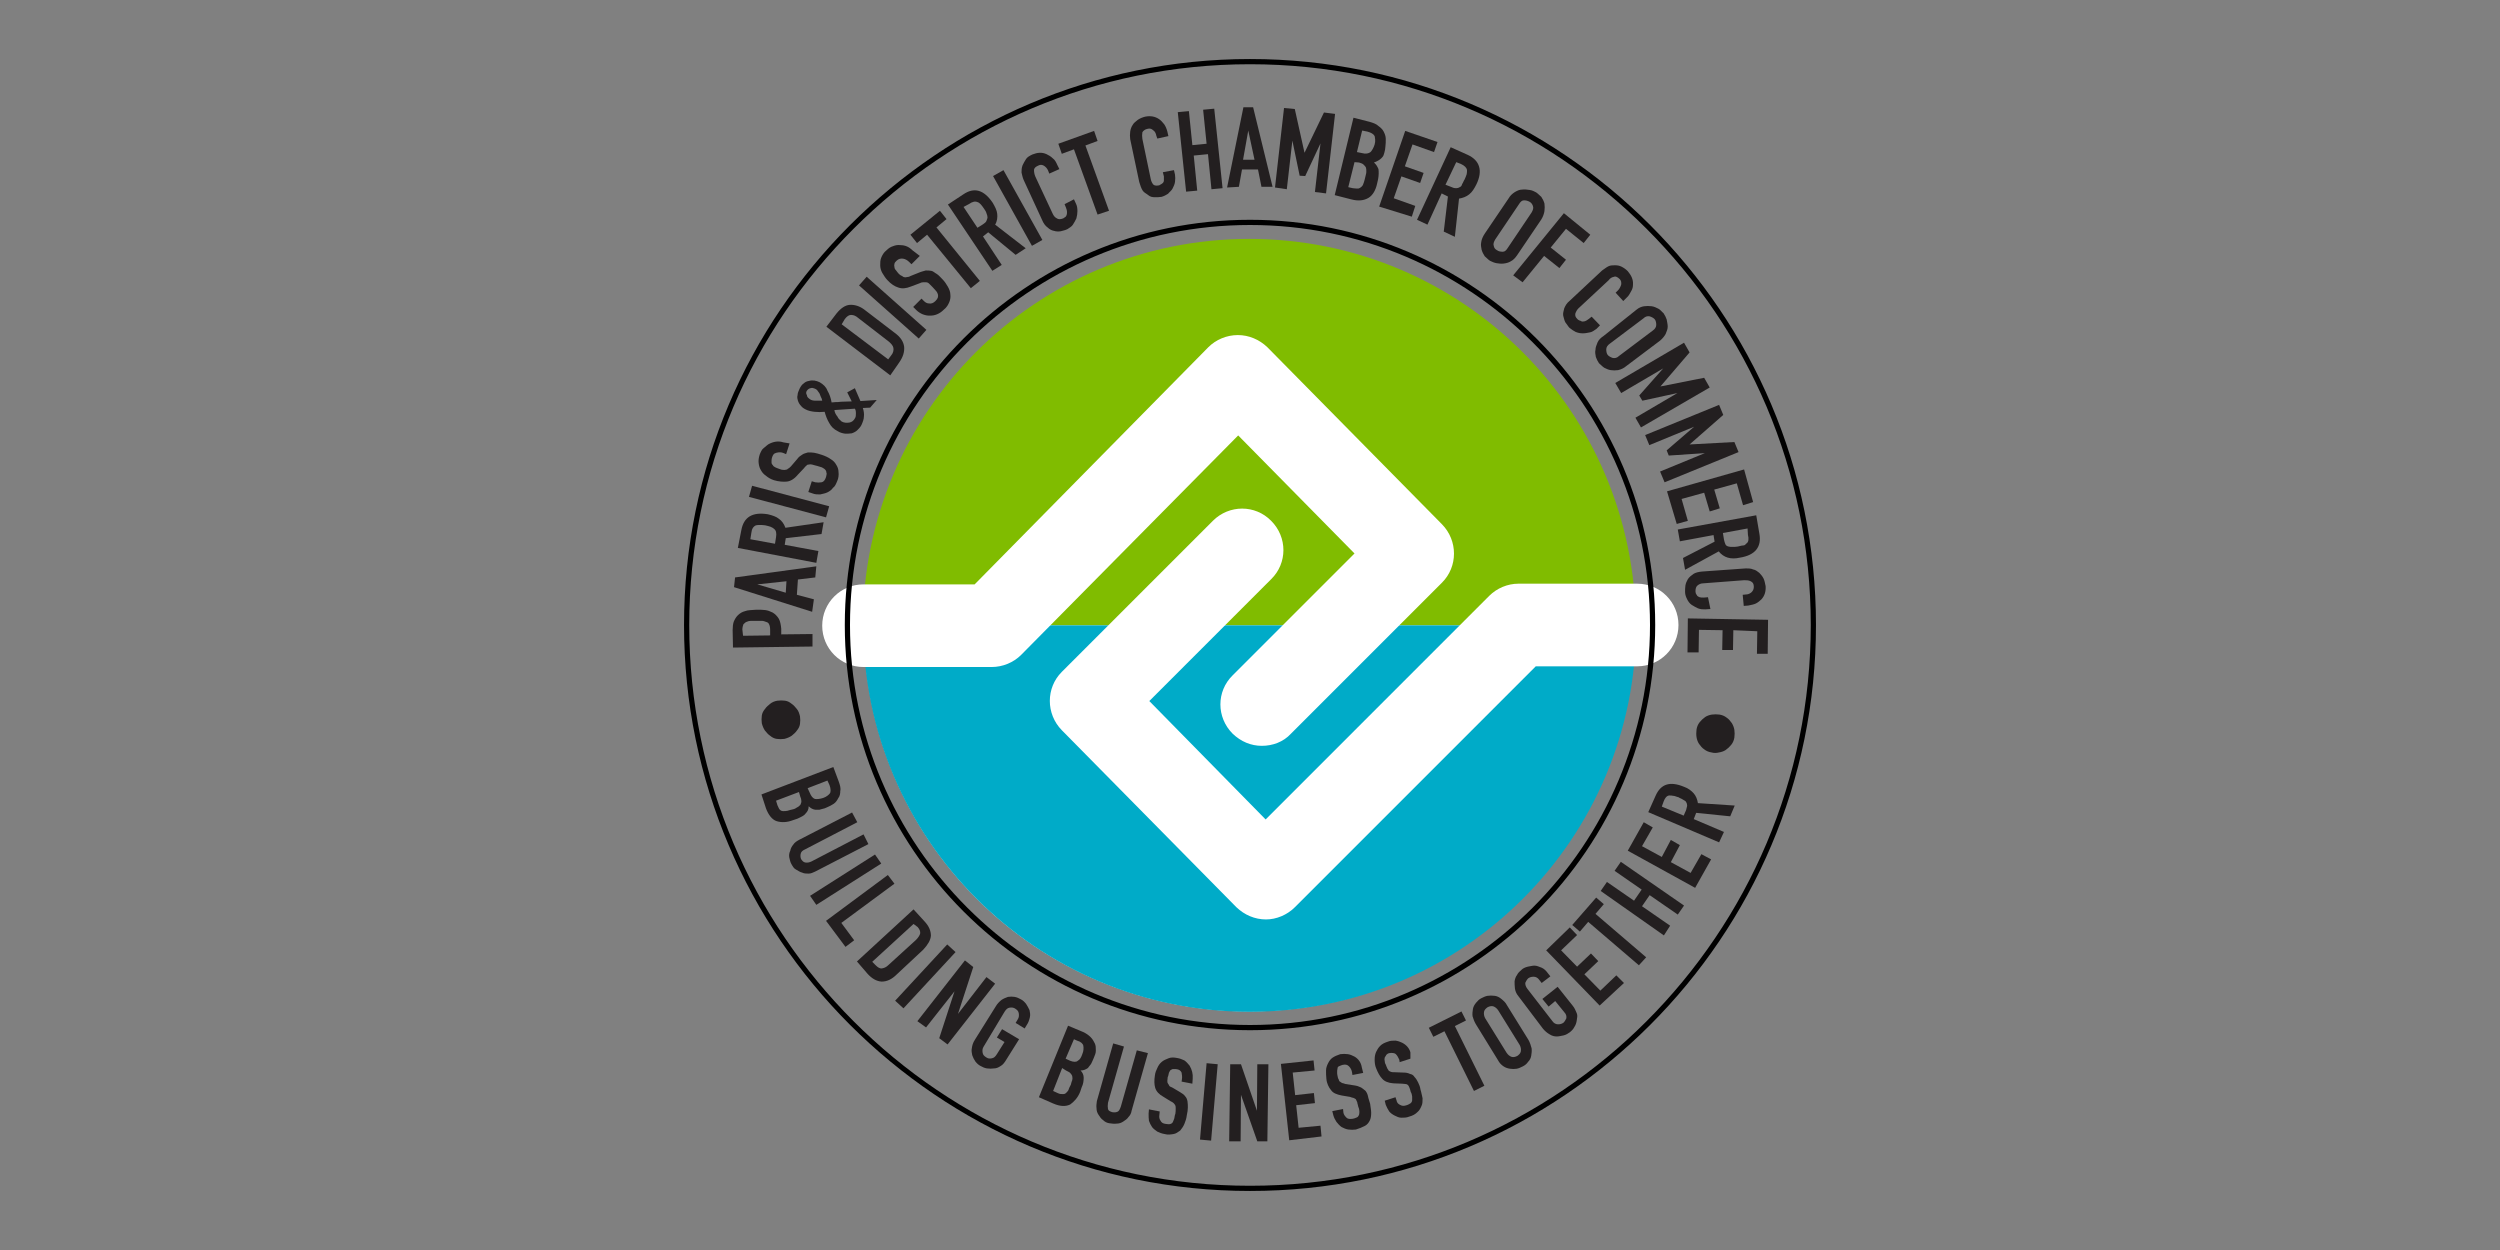 <?xml version="1.0" encoding="UTF-8"?>
<svg xmlns="http://www.w3.org/2000/svg" xmlns:xlink="http://www.w3.org/1999/xlink" version="1.1" id="Layer_1" x="0px" y="0px" viewBox="0 0 720 360" style="enable-background:new 0 0 720 360;" xml:space="preserve">
<rect x="0" y="0" width="720" height="360" fill="#808080" stroke="none"/>
<style type="text/css">
	.st0{fill:#FFFFFF;}
	.st1{fill:#80BC00;}
	.st2{fill:#00ABC8;}
	.st3{fill:#231F20;}
	.st4{fill:none;}
</style>
<circle class="st0" cx="359.7" cy="180.4" r="110.9"></circle>
<g>
	<g>
		<g>
			<path class="st1" d="M471.1,180.1c0-61.4-49.8-111.3-111.3-111.3s-111.3,49.8-111.3,111.3H471.1z"></path>
		</g>
		<g>
			<path class="st2" d="M248.6,180.1L248.6,180.1c0,61.4,49.8,111.3,111.3,111.3s111.3-49.8,111.3-111.3l0,0H248.6z"></path>
		</g>
		<g>
			<path class="st0" d="M363.4,214.8c-3.1,0-6-1.2-8.4-3.5c-4.7-4.7-4.7-12.2,0-16.8l35.1-35.1l-33.5-34l-62.5,63.2     c-2.2,2.2-5.3,3.5-8.5,3.5h-36.9c-6.6,0-11.9-5.3-11.9-11.9c0-6.6,5.3-11.9,11.9-11.9h32l67.3-68.3c2.2-2.2,5.3-3.5,8.5-3.5l0,0     c3.2,0,6.2,1.3,8.5,3.5l50.3,51c4.6,4.7,4.6,12.2,0,16.8l-43.5,43.5C369.6,213.7,366.5,214.8,363.4,214.8z"></path>
		</g>
		<g>
			<path class="st0" d="M364.6,264.8L364.6,264.8c-3.2,0-6.2-1.3-8.5-3.5l-50.3-51c-4.6-4.7-4.6-12.2,0-16.8l43.5-43.5     c4.7-4.7,12.2-4.7,16.8,0c4.7,4.7,4.7,12.2,0,16.8l-35.1,35.1l33.5,34.1l64.4-64.4c2.2-2.2,5.3-3.5,8.4-3.5h34.2     c6.6,0,11.9,5.3,11.9,11.9c0,6.6-5.3,11.9-11.9,11.9h-29.2l-69.4,69.4C370.7,263.5,367.6,264.8,364.6,264.8z"></path>
		</g>
	</g>
	<g>
		<g>
			<path d="M360,343c-89.8,0-163-73.2-163-163S270.2,17,360,17s163,73,163,163S449.8,343,360,343z M360,18.5     c-89.1,0-161.5,72.5-161.5,161.5S270.9,341.5,360,341.5S521.5,269.1,521.5,180S449.1,18.5,360,18.5z M360,296.7     c-64.4,0-116.7-52.3-116.7-116.7S295.6,63.3,360,63.3S476.7,115.6,476.7,180S424.4,296.7,360,296.7z M360,64.8     c-63.5,0-115.2,51.7-115.2,115.2S296.5,295.2,360,295.2S475.2,243.5,475.2,180S423.5,64.8,360,64.8z"></path>
		</g>
	</g>
	<g>
		<path class="st3" d="M234,186.2l-22.9,0.3l-0.1-5c0-0.9,0.1-1.8,0.3-2.4c0.3-0.7,0.6-1.3,1.2-1.9s1.3-1,2.1-1.2    c0.7-0.3,1.9-0.3,3.2-0.4c1,0,1.9,0,2.6,0.1c0.7,0.1,1.3,0.3,2.1,0.7c0.7,0.4,1.3,1,1.8,1.8c0.4,0.7,0.6,1.8,0.7,2.9v1.6l9-0.1    L234,186.2z M214,183.1l7.8-0.1v-1.6c0-0.7-0.1-1.2-0.3-1.6c-0.1-0.3-0.4-0.6-0.9-0.7c-0.3-0.1-0.7-0.3-1.2-0.3c-0.4,0-1,0-1.6,0    s-1,0-1.5,0c-0.4,0-0.9,0.1-1.3,0.3c-0.3,0.1-0.6,0.4-0.9,0.7c-0.1,0.3-0.3,0.9-0.3,1.5L214,183.1z"></path>
		<path class="st3" d="M233.9,176.2l-22.5-7.1l0.3-2.8l23.4-3.2l-0.3,3.2l-5,0.6l-0.3,4.4l4.9,1.3L233.9,176.2z M226.5,167.4    l-8.4,0.9l0,0l8.2,2.4L226.5,167.4z"></path>
		<path class="st3" d="M235.1,162.1l-22.6-4.3l1-5.1c0.7-3.8,3.2-5.3,7.6-4.6c1.3,0.3,2.5,0.7,3.2,1.3c0.9,0.6,1.5,1.5,1.9,2.6    l11-1.6l-0.6,3.4l-10.3,1.2l-0.3,1.9l9.7,1.8L235.1,162.1z M216.1,155.3l7.1,1.3l0.3-1.9c0.1-0.6,0.1-1,0-1.5    c-0.1-0.4-0.3-0.7-0.6-0.9c-0.3-0.3-0.6-0.4-1-0.6c-0.4-0.1-0.9-0.3-1.5-0.4c-0.6-0.1-1-0.1-1.5-0.1s-0.9,0-1.2,0.1    c-0.7,0.3-1.2,1-1.3,2.1L216.1,155.3z"></path>
		<path class="st3" d="M237.9,149l-22.2-5.9l0.9-3.2l22.2,5.9L237.9,149z"></path>
		<path class="st3" d="M227.4,127.7l-1,3.1l-0.7-0.3c-0.7-0.3-1.3-0.3-2.1-0.1s-1,0.6-1.3,1.5c-0.1,0.4-0.1,0.7-0.1,1.2    c0,0.4,0.1,0.6,0.4,0.9c0.1,0.3,0.4,0.4,0.7,0.6c0.3,0.1,0.6,0.3,1,0.4c0.4,0.1,0.7,0.3,1,0.3s0.6,0.1,0.9,0    c0.3,0,0.6-0.1,0.7-0.3c0.3-0.1,0.6-0.4,0.9-0.7l1.8-2.1c0.4-0.6,1-1,1.5-1.3c0.4-0.3,1-0.4,1.6-0.6c0.6,0,1.2,0,1.8,0.1    s1.3,0.3,2.2,0.6c0.9,0.3,1.8,0.7,2.5,1.2c0.7,0.4,1.3,1,1.6,1.6c0.4,0.6,0.7,1.3,0.7,2.2c0.1,0.7,0,1.8-0.4,2.6    c-0.3,0.7-0.6,1.5-1.2,1.9c-0.4,0.6-1,1-1.6,1.3c-0.6,0.3-1.3,0.4-2.1,0.6c-0.7,0-1.5,0-2.2-0.3l-1.2-0.4l1-3.1l1,0.3    c0.6,0.1,1.2,0.1,1.8,0c0.6-0.1,1-0.6,1.3-1.5c0.1-0.6,0.3-1,0.1-1.3c0-0.3-0.1-0.6-0.4-0.9c-0.3-0.3-0.6-0.4-0.9-0.6    c-0.3-0.1-0.9-0.3-1.3-0.4c-0.6-0.1-1-0.3-1.5-0.4c-0.4-0.1-0.7-0.1-1,0c-0.3,0-0.6,0.1-0.7,0.4c-0.3,0.1-0.4,0.4-0.7,0.7    l-1.8,1.9c-1,1.2-2.1,1.8-3.1,1.9c-1,0.1-2.4,0-3.7-0.4c-0.9-0.3-1.6-0.7-2.2-1.2c-0.6-0.4-1.2-1-1.5-1.6    c-0.4-0.6-0.6-1.3-0.7-2.1c-0.1-0.7,0-1.6,0.3-2.5c0.3-0.7,0.6-1.5,1.2-1.9c0.6-0.4,1-1,1.8-1.3c1.3-0.6,2.6-0.7,3.8-0.3    L227.4,127.7z"></path>
		<path class="st3" d="M250.6,117.4l-2.1,0.1c0.3,0.9,0.4,1.8,0.3,2.5c0,0.7-0.3,1.5-0.7,2.4c-0.3,0.6-0.7,1-1.2,1.5    c-0.4,0.4-1,0.7-1.6,0.9c-0.6,0.1-1.3,0.1-1.9,0.1c-0.7-0.1-1.5-0.3-2.1-0.7c-1.2-0.6-1.9-1.3-2.5-2.4c-0.6-1-1-2.1-1.3-3.2    c-1,0.1-1.9,0.1-2.9,0c-0.9-0.1-1.9-0.3-2.6-0.7c-0.6-0.3-1-0.6-1.3-1c-0.4-0.4-0.7-0.9-0.9-1.5c-0.1-0.4-0.3-1-0.1-1.6    c0-0.6,0.3-1.2,0.6-1.9c0.3-0.6,0.7-1.2,1.2-1.5c0.4-0.4,0.9-0.6,1.5-0.7c1-0.3,2.1-0.1,3.1,0.4c1,0.6,1.8,1.3,2.2,2.4    c0.6,1,1,2.2,1.2,3.4c0.4,0,0.7-0.1,1.2-0.1c0.4,0,0.9,0,1.5-0.1c1,0,2.1-0.1,3.1-0.1l-1.3-2.6l2.2-1.2l1.6,3.7l4.7-0.3    L250.6,117.4z M233.3,115c0.4,0.3,1,0.4,1.6,0.4c0.6,0,1.3,0,1.9,0c-0.1-0.3-0.1-0.6-0.3-0.9c-0.1-0.3-0.3-0.6-0.4-1    c-0.1-0.3-0.4-0.6-0.6-0.9c-0.1-0.3-0.6-0.6-0.9-0.7c-0.3-0.1-0.7-0.3-1.2-0.1c-0.4,0.1-0.7,0.3-1,0.7s-0.3,0.9,0,1.3    C232.4,114.4,232.9,114.7,233.3,115z M242.4,121.4c0.7,0.4,1.5,0.4,2.2,0.3c0.7-0.1,1.3-0.6,1.6-1.2c0.3-0.4,0.3-0.9,0.3-1.5    c0-0.6-0.1-1-0.3-1.3l-5.9,0.4c0.1,0.7,0.4,1.3,0.9,1.9C241.4,120.5,241.8,120.9,242.4,121.4z"></path>
		<path class="st3" d="M256.4,108.1l-18.4-14l2.9-3.8c1.2-1.5,2.5-2.4,3.8-2.5c1.3-0.1,2.9,0.3,4.4,1.5l8.5,6.5    c1.8,1.3,2.6,2.6,2.8,4.1c0.1,1.5-0.3,2.9-1.5,4.6L256.4,108.1z M242.4,93.4l13.4,10.1l0.9-1.2c0.6-0.7,0.7-1.5,0.6-2.1    c-0.1-0.6-0.6-1.2-1.3-1.8l-8.8-6.8c-0.7-0.6-1.3-0.9-2.1-0.9c-0.6,0-1.2,0.4-1.8,1.2L242.4,93.4z"></path>
		<path class="st3" d="M264.6,97.5l-17.2-15.3l2.2-2.5L266.8,95L264.6,97.5z"></path>
		<path class="st3" d="M264.9,73.7l-2.4,2.4l-0.6-0.6c-0.6-0.6-1.2-0.9-1.8-1s-1.3,0-1.9,0.6c-0.3,0.3-0.6,0.6-0.6,0.9    c-0.1,0.3-0.1,0.6,0,0.9c0,0.3,0.1,0.6,0.4,0.9c0.3,0.3,0.4,0.6,0.7,0.9c0.3,0.3,0.6,0.6,0.9,0.7c0.3,0.1,0.4,0.3,0.7,0.4    c0.3,0.1,0.6,0.1,0.9,0c0.3,0,0.7-0.1,1-0.3l2.5-1c0.7-0.3,1.3-0.4,1.9-0.6c0.6,0,1.2,0,1.6,0.1c0.6,0.1,1,0.6,1.6,0.9    c0.6,0.4,1,0.9,1.6,1.5c0.7,0.7,1.2,1.5,1.6,2.2c0.4,0.7,0.7,1.5,0.7,2.2c0.1,0.7,0,1.5-0.3,2.2c-0.3,0.7-0.7,1.5-1.6,2.2    c-0.6,0.6-1.2,1-1.9,1.3c-0.7,0.3-1.3,0.4-2.1,0.4s-1.3-0.1-2.1-0.4c-0.7-0.3-1.3-0.7-1.8-1.2l-0.9-0.9l2.4-2.4l0.7,0.7    c0.4,0.4,0.9,0.7,1.5,0.7c0.6,0.1,1.2-0.1,1.8-0.7c0.4-0.4,0.6-0.7,0.7-1c0.1-0.3,0.1-0.7,0-1s-0.3-0.7-0.6-1    c-0.3-0.3-0.6-0.7-0.9-1c-0.4-0.4-0.7-0.7-1-1c-0.3-0.3-0.6-0.4-0.9-0.4c-0.3,0-0.6,0-0.9,0s-0.6,0.1-1,0.3l-2.4,0.9    c-1.5,0.6-2.6,0.7-3.7,0.3c-1-0.3-2.1-1-3.1-2.1c-0.6-0.6-1-1.3-1.5-2.1c-0.4-0.7-0.6-1.5-0.6-2.2s0-1.5,0.3-2.2s0.7-1.5,1.5-2.1    c0.6-0.6,1.2-1,1.9-1.2c0.7-0.3,1.5-0.4,2.1-0.3c1.5,0,2.6,0.6,3.5,1.5L264.9,73.7z"></path>
		<path class="st3" d="M279.6,83L267,67.6l-2.9,2.4l-1.9-2.4l8.5-6.9l1.9,2.4l-2.9,2.4l12.5,15.4L279.6,83z"></path>
		<path class="st3" d="M285.8,78L273,58.9l4.4-2.9c3.2-2.2,6-1.3,8.5,2.4c0.7,1.2,1.2,2.2,1.3,3.2c0.1,1,0,2.1-0.6,3.1l8.8,6.8    l-2.9,1.9l-7.9-6.5l-1.5,1.2l5.4,8.2L285.8,78z M277.5,59.6l4,6l1.6-1c0.4-0.3,0.9-0.6,1-1c0.1-0.3,0.3-0.7,0.3-1    s-0.1-0.7-0.3-1.2c-0.1-0.4-0.4-0.9-0.7-1.3s-0.6-0.9-0.9-1.2c-0.3-0.3-0.6-0.6-1-0.7c-0.7-0.3-1.5-0.1-2.5,0.6L277.5,59.6z"></path>
		<path class="st3" d="M297.2,70.8l-11.2-20.1L289,49l11.2,20.1L297.2,70.8z"></path>
		<path class="st3" d="M309.3,57.4l0.6,1.3c0.3,0.6,0.4,1.3,0.4,2.1c0,0.7-0.1,1.3-0.3,2.1c-0.3,0.6-0.6,1.2-1,1.8    c-0.4,0.6-1,0.9-1.6,1.3c-0.6,0.3-1.2,0.4-1.9,0.6c-0.6,0.1-1.3,0.1-1.9-0.1c-0.6-0.1-1.3-0.4-1.9-1c-0.6-0.4-1.2-1.2-1.6-2.2    l-5.3-11.5c-0.3-0.7-0.4-1.3-0.6-2.1c0-0.7,0-1.3,0.3-2.1c0.3-0.6,0.6-1.2,1-1.8s1-0.9,1.8-1.3c1.5-0.6,2.8-0.7,4.1-0.1    c0.6,0.3,1.2,0.6,1.8,1.2c0.6,0.4,1,1.2,1.3,1.9l0.6,1.2l-2.9,1.3l-0.4-1c-0.3-0.6-0.7-1-1.2-1.3c-0.6-0.3-1-0.3-1.6,0    c-0.7,0.3-1.2,0.7-1.2,1.3c0,0.6,0.1,1.2,0.4,1.9l5,10.7c0.3,0.6,0.6,1,1.2,1.3c0.4,0.3,1,0.3,1.8,0c0.1-0.1,0.4-0.3,0.6-0.4    s0.3-0.4,0.4-0.6c0.1-0.3,0.1-0.6,0.1-0.9c0-0.3-0.1-0.7-0.3-1.2l-0.4-1L309.3,57.4z"></path>
		<path class="st3" d="M316.1,61.8L309.3,43l-3.5,1.3l-1-2.9l10.3-3.7l1,2.9l-3.5,1.3l6.8,18.8L316.1,61.8z"></path>
		<path class="st3" d="M338.1,49l0.3,1.3c0.1,0.7,0.1,1.3,0,2.1c-0.1,0.7-0.4,1.3-0.7,1.9c-0.3,0.6-0.9,1-1.3,1.5    c-0.6,0.4-1.2,0.7-1.9,0.9c-0.6,0.1-1.3,0.1-1.9,0.1c-0.7,0-1.3-0.1-1.9-0.6s-1.2-0.7-1.6-1.3c-0.4-0.6-0.7-1.5-1-2.5l-2.6-12.3    c-0.1-0.7-0.1-1.5,0-2.2c0.1-0.7,0.3-1.3,0.7-1.9c0.3-0.6,0.9-1,1.5-1.5c0.6-0.4,1.3-0.7,2.1-0.9c1.5-0.3,2.8-0.1,4,0.7    c0.6,0.4,1,0.9,1.5,1.5c0.4,0.6,0.7,1.3,0.9,2.1l0.3,1.3l-3.2,0.7l-0.3-0.9c-0.1-0.6-0.4-1.2-0.9-1.5c-0.4-0.4-1-0.6-1.6-0.4    c-0.7,0.1-1.3,0.6-1.5,1c-0.1,0.6-0.1,1.2,0,1.9l2.4,11.5c0.1,0.6,0.4,1.2,0.7,1.6c0.4,0.4,0.9,0.4,1.6,0.3c0.1,0,0.4-0.1,0.6-0.3    c0.3-0.1,0.4-0.3,0.6-0.4c0.1-0.1,0.3-0.4,0.3-0.7c0-0.3,0-0.7,0-1.2l-0.3-1.2L338.1,49z"></path>
		<path class="st3" d="M341.6,55.2l-2.4-22.9l3.2-0.3l1,9.8l4.1-0.4l-1-9.8l3.2-0.3l2.4,22.9l-3.2,0.3l-1-10.1l-4.1,0.4l1,10.1    L341.6,55.2z"></path>
		<path class="st3" d="M353.4,54l4.7-23.1h2.8l5.6,22.9h-3.2l-1-5h-4.6l-0.9,5L353.4,54z M361.3,46l-1.8-8.4l0,0l-1.5,8.4H361.3z"></path>
		<path class="st3" d="M367.2,54l2.6-22.9l3.1,0.3l2.8,12.6l0,0l5.6-11.6l3.2,0.4l-2.6,22.9l-3.2-0.4l1.6-14l0,0l-4.4,9.4l-1.6-0.1    l-2.1-10.1l0,0l-1.6,14L367.2,54z"></path>
		<path class="st3" d="M384.4,56.2l5.4-22.3l4.7,1.2c1,0.3,1.9,0.6,2.5,1.2c0.6,0.4,1.2,1,1.5,1.6c0.3,0.6,0.6,1.3,0.6,2.1    s0,1.5-0.1,2.2l-0.1,0.9c-0.1,0.6-0.3,1.2-0.4,1.5c-0.1,0.4-0.4,0.7-0.7,1c-0.4,0.4-1.2,0.9-2.1,1.2c0.7,0.6,1,1.2,1.3,1.9    c0.1,0.7,0.1,1.8-0.1,2.9l-0.3,1.3c-0.4,1.9-1.3,3.4-2.5,4.1c-1.2,0.7-2.8,1-5,0.4L384.4,56.2z M390.1,46.7l-1.8,7.2l1.3,0.3    c0.6,0.1,1.2,0.1,1.6,0.1c0.4-0.1,0.7-0.3,1-0.6c0.3-0.3,0.4-0.6,0.6-1.2c0.1-0.4,0.3-0.9,0.4-1.5c0.1-0.6,0.3-1,0.3-1.5    s0-0.9-0.1-1.2c-0.1-0.3-0.4-0.6-0.7-0.9c-0.3-0.3-0.7-0.4-1.3-0.6L390.1,46.7z M392.3,37.6l-1.5,6.2l1.5,0.3    c1,0.3,1.9,0.1,2.4-0.3c0.4-0.4,0.9-1.2,1.2-2.2c0.3-1,0.1-1.8,0-2.4c-0.3-0.6-1-1-2.1-1.3L392.3,37.6z"></path>
		<path class="st3" d="M397.2,59.5l7.5-21.8l9.3,3.2l-1,2.9l-6.2-2.2l-2.2,6.3l5.4,1.9l-1,2.9l-5.4-1.9l-2.2,6.3l6.2,2.2l-1,3.1    L397.2,59.5z"></path>
		<path class="st3" d="M408.1,63.3l9.7-20.9l4.9,2.2c3.5,1.6,4.4,4.6,2.5,8.5c-0.6,1.2-1.2,2.2-2.1,2.9c-0.9,0.7-1.8,1-2.9,1.2    l-1.2,11l-3.2-1.5l1.2-10.1l-1.8-0.9l-4.1,9L408.1,63.3z M419.4,46.7l-3.1,6.5l1.8,0.7c0.6,0.3,1,0.3,1.3,0.3c0.4,0,0.7-0.1,1-0.3    c0.3-0.1,0.6-0.4,0.7-0.9c0.3-0.4,0.4-0.9,0.7-1.3c0.3-0.6,0.4-1,0.6-1.5c0.1-0.4,0.1-0.9,0.1-1.2c-0.1-0.7-0.7-1.3-1.8-1.8    L419.4,46.7z"></path>
		<path class="st3" d="M434.5,57.1c0.4-0.7,1-1.3,1.8-1.8c0.7-0.4,1.3-0.7,2.1-0.7c0.7-0.1,1.3,0,2.1,0.1s1.3,0.4,1.9,0.7    c0.6,0.4,1,0.9,1.5,1.3c0.4,0.6,0.7,1.2,0.9,1.9c0.1,0.7,0.1,1.5,0,2.2c-0.1,0.7-0.4,1.6-0.9,2.4L437,73.4    c-0.6,0.9-1.2,1.5-1.8,1.8c-0.6,0.4-1.3,0.6-2.1,0.7c-0.7,0.1-1.5,0-2.1-0.1c-0.6-0.1-1.3-0.4-1.9-0.7c-0.6-0.4-1-0.9-1.5-1.3    c-0.4-0.6-0.7-1.2-0.9-1.9c-0.1-0.7-0.3-1.3-0.1-2.2c0.1-0.7,0.4-1.5,1-2.4L434.5,57.1z M430.6,69c-0.4,0.7-0.6,1.3-0.4,1.8    c0.1,0.6,0.4,1,1,1.3c0.4,0.3,1,0.4,1.6,0.4s1-0.4,1.5-1.2l6.8-10.1c0.4-0.7,0.6-1.3,0.4-1.8c-0.1-0.4-0.4-1-1-1.3    c-0.6-0.3-1-0.4-1.6-0.4s-1,0.4-1.5,1.2L430.6,69z"></path>
		<path class="st3" d="M435.8,79.3l14.6-17.9l7.6,6.2l-1.9,2.4l-5.1-4.1l-4.4,5.4l4.4,3.5l-1.9,2.4l-4.4-3.5l-6.2,7.6L435.8,79.3z"></path>
		<path class="st3" d="M460.8,93.7l-1,1c-0.6,0.4-1.2,0.9-1.8,1c-0.6,0.1-1.3,0.3-2.1,0.3s-1.3-0.1-2.1-0.4    c-0.6-0.3-1.2-0.7-1.8-1.2c-0.4-0.4-0.7-1-1.2-1.6c-0.3-0.6-0.4-1.2-0.6-1.9c-0.1-0.7,0.1-1.3,0.3-2.1c0.3-0.7,0.7-1.5,1.6-2.2    l9.3-8.7c0.6-0.4,1.2-0.9,1.8-1.2c0.6-0.3,1.3-0.3,1.9-0.3c0.7,0,1.3,0.1,1.9,0.4c0.6,0.3,1.2,0.7,1.8,1.3c1,1.2,1.6,2.4,1.5,3.8    c0,0.7-0.1,1.3-0.6,2.1c-0.3,0.6-0.7,1.3-1.3,1.8l-0.9,0.9l-2.2-2.4l0.7-0.7c0.4-0.4,0.7-1,0.9-1.6c0.1-0.6,0-1.2-0.4-1.6    c-0.6-0.6-1.2-0.9-1.6-0.7c-0.6,0.1-1.2,0.4-1.6,1l-8.7,8.1c-0.4,0.4-0.7,0.9-0.9,1.5c-0.1,0.6,0,1,0.6,1.6    c0.1,0.1,0.3,0.3,0.6,0.4c0.3,0.1,0.4,0.1,0.7,0.3c0.3,0,0.6,0,0.9-0.1c0.3-0.1,0.6-0.3,1-0.6l0.9-0.7L460.8,93.7z"></path>
		<path class="st3" d="M471.3,89.2c0.7-0.6,1.5-0.9,2.2-1c0.7-0.1,1.5-0.1,2.2,0c0.7,0.1,1.3,0.4,1.9,0.7s1,0.9,1.5,1.3    c0.4,0.6,0.7,1.2,0.9,1.8c0.1,0.7,0.3,1.3,0.3,2.1c0,0.7-0.3,1.3-0.6,2.1c-0.4,0.7-0.9,1.3-1.6,1.9l-9.7,7.3    c-0.7,0.6-1.5,1-2.4,1.2c-0.7,0.1-1.5,0.1-2.1,0c-0.7-0.1-1.3-0.4-1.9-0.7c-0.6-0.4-1-0.9-1.5-1.3c-0.4-0.6-0.7-1.2-0.9-1.8    c-0.1-0.7-0.3-1.3-0.1-2.1c0-0.7,0.3-1.3,0.6-2.1c0.3-0.7,0.9-1.3,1.8-1.9L471.3,89.2z M463.6,99c-0.6,0.4-1,1-1,1.6    s0.1,1.2,0.4,1.6c0.3,0.4,0.9,0.7,1.5,0.9c0.6,0.1,1.2,0,1.8-0.6l9.7-7.3c0.6-0.4,1-1,1-1.6s-0.1-1.2-0.4-1.6    c-0.3-0.4-0.9-0.7-1.5-0.9c-0.6-0.1-1.2,0-1.8,0.6L463.6,99z"></path>
		<path class="st3" d="M465.2,110.3l19.8-11.6l1.6,2.8l-8.4,9.8l0,0l12.6-2.5l1.6,2.8l-19.8,11.5l-1.6-2.8l12.1-7.1l0,0l-10.1,2.2    l-0.9-1.5l6.9-7.8l0,0l-12.1,7.1L465.2,110.3z"></path>
		<path class="st3" d="M473.8,125.3l21.3-8.7l1.2,2.9l-9.7,8.5l0,0l12.9-0.7l1.2,2.9l-21.3,8.7l-1.3-3.1l12.9-5.3l0,0l-10.4,0.7    l-0.6-1.5l7.9-6.8l0,0l-12.9,5.3L473.8,125.3z"></path>
		<path class="st3" d="M480.1,141.5l22.2-6.3l2.6,9.4l-2.9,0.9l-1.8-6.3l-6.5,1.8l1.6,5.4l-2.9,0.9l-1.6-5.4l-6.5,1.8l1.8,6.3    l-3.2,0.9L480.1,141.5z"></path>
		<path class="st3" d="M483.2,152.5l22.6-4.1l0.9,5.3c0.7,3.8-1.2,6.2-5.6,6.9c-1.3,0.3-2.5,0.3-3.5,0c-1-0.3-1.9-0.9-2.6-1.8    l-9.7,5.3l-0.6-3.4l9.1-4.7l-0.3-1.9l-9.7,1.8L483.2,152.5z M503.3,152.2l-7.1,1.3l0.3,1.9c0.1,0.6,0.3,1,0.4,1.3    c0.1,0.3,0.4,0.6,0.9,0.7c0.3,0.1,0.7,0.1,1.2,0.1s1,0,1.5-0.1c0.6-0.1,1-0.3,1.5-0.3s0.7-0.3,1-0.6c0.6-0.4,0.7-1.3,0.4-2.5    L503.3,152.2z"></path>
		<path class="st3" d="M492.6,175.4l-1.5,0.1c-0.7,0-1.3,0-2.1-0.3c-0.6-0.3-1.2-0.6-1.8-1c-0.6-0.4-1-1-1.3-1.6s-0.6-1.3-0.6-2.1    c0-0.6,0-1.3,0.1-1.9c0.1-0.6,0.4-1.3,0.7-1.8c0.4-0.6,0.9-1,1.6-1.5c0.6-0.4,1.5-0.6,2.5-0.7l12.6-0.9c0.7,0,1.5,0,2.1,0.3    c0.7,0.1,1.3,0.6,1.8,1c0.4,0.4,0.9,1,1.2,1.6s0.4,1.3,0.6,2.2c0.1,1.6-0.3,2.8-1.2,3.8c-0.4,0.4-1,0.9-1.6,1.2    c-0.6,0.3-1.3,0.4-2.2,0.6l-1.3,0.1l-0.3-3.2l1-0.1c0.6,0,1.2-0.3,1.6-0.7c0.4-0.4,0.6-0.9,0.6-1.5c0-0.9-0.3-1.3-0.9-1.6    s-1.2-0.3-1.9-0.3l-11.8,0.9c-0.7,0-1.2,0.3-1.6,0.6c-0.4,0.3-0.6,0.9-0.6,1.6c0,0.1,0,0.4,0.1,0.7c0.1,0.3,0.3,0.4,0.4,0.7    c0.1,0.1,0.4,0.3,0.7,0.4c0.3,0.1,0.7,0.1,1.2,0.1l1.2-0.1L492.6,175.4z"></path>
		<path class="st3" d="M486.1,178.1l23.1,0.4l-0.1,9.8H506l0.1-6.5l-6.9-0.3l-0.1,5.7H496l0.1-5.7l-6.8-0.1l-0.1,6.5H486    L486.1,178.1z"></path>
	</g>
	<g>
		<path class="st3" d="M223.9,201.8c0.7-0.1,1.5-0.1,2.2,0c0.7,0.1,1.3,0.4,1.9,0.9c0.6,0.4,1,0.9,1.5,1.5s0.7,1.3,0.9,2.1    c0.1,0.7,0.1,1.5,0,2.2c-0.1,0.7-0.4,1.3-0.9,1.9c-0.4,0.6-0.9,1-1.5,1.5c-0.6,0.4-1.3,0.7-2.1,0.9c-0.7,0.1-1.5,0.1-2.2,0    c-0.7-0.1-1.3-0.4-1.9-0.9c-0.6-0.4-1-0.9-1.5-1.5c-0.4-0.6-0.7-1.3-0.9-2.1c-0.1-0.7-0.1-1.5,0-2.2c0.1-0.7,0.4-1.3,0.9-1.9    c0.4-0.6,0.9-1,1.5-1.5C222.4,202.2,223.2,201.9,223.9,201.8z"></path>
		<path class="st3" d="M219.3,228.8l20.7-7.9l1.6,4.3c0.3,0.9,0.6,1.8,0.4,2.6c0,0.7-0.1,1.5-0.6,2.1c-0.3,0.6-0.7,1.2-1.3,1.6    c-0.6,0.4-1.2,0.7-1.9,1l-0.7,0.3c-0.6,0.1-1,0.3-1.5,0.4c-0.4,0-0.9,0-1.2,0c-0.7-0.1-1.3-0.4-1.9-1c0,0.9-0.3,1.5-0.9,2.1    c-0.4,0.6-1.3,1-2.4,1.5l-1.2,0.4c-1.8,0.7-3.4,0.7-4.7,0.3c-1.3-0.4-2.4-1.8-3.1-3.7L219.3,228.8z M230.1,228.1l-6.6,2.5l0.4,1.3    c0.3,0.6,0.4,1,0.7,1.3c0.3,0.3,0.6,0.4,1,0.4c0.4,0,0.7,0,1.2-0.1c0.4-0.1,0.9-0.3,1.5-0.4c0.6-0.1,1-0.4,1.3-0.6    c0.3-0.1,0.6-0.4,0.9-0.7c0.1-0.3,0.3-0.6,0.3-1c0-0.4-0.1-0.9-0.3-1.3L230.1,228.1z M238.3,224.8l-5.7,2.2l0.6,1.3    c0.4,1,0.9,1.6,1.5,1.8c0.6,0.1,1.5,0,2.4-0.3c0.9-0.3,1.6-0.9,1.9-1.3s0.3-1.3-0.1-2.4L238.3,224.8z"></path>
		<path class="st3" d="M250.1,243.1l-15.3,7.9c-0.6,0.3-1.3,0.6-1.9,0.6c-0.7,0-1.3,0-1.9-0.3c-0.6-0.1-1.2-0.6-1.8-0.9    c-0.6-0.3-0.9-0.9-1.3-1.6c-0.4-0.7-0.4-1.3-0.6-1.9c-0.1-0.6,0-1.3,0.3-1.9c0.1-0.6,0.4-1.2,0.9-1.8c0.4-0.6,0.9-0.9,1.6-1.3    l15.3-7.9l1.5,2.8l-15,7.8c-0.7,0.3-1.2,0.7-1.3,1.3c-0.1,0.4-0.1,1,0.1,1.5c0.3,0.4,0.6,0.9,1.2,1c0.6,0.1,1.2,0,1.8-0.3l15-7.8    L250.1,243.1z"></path>
		<path class="st3" d="M233.3,258l18.7-11.9l1.8,2.6l-18.7,11.9L233.3,258z"></path>
		<path class="st3" d="M237.9,265.2l17.8-13.2l1.9,2.5l-15.3,11.3l3.7,5l-2.5,1.9L237.9,265.2z"></path>
		<path class="st3" d="M246.8,276.9l16.3-15l3.2,3.5c1.2,1.3,1.8,2.6,1.8,4.1c-0.1,1.3-0.9,2.6-2.2,4l-7.6,7.1    c-1.5,1.5-2.9,2.1-4.4,2.1c-1.5-0.1-2.8-0.9-4-2.2L246.8,276.9z M263.1,266.1L251.2,277l1,1c0.6,0.6,1.2,1,1.8,0.9    c0.6-0.1,1.2-0.3,1.9-1l7.9-7.2c0.6-0.6,1-1.2,1.2-1.8c0.1-0.6-0.1-1.2-0.7-1.9L263.1,266.1z"></path>
		<path class="st3" d="M257.8,288.2l15-16.2l2.4,2.2l-15,16.2L257.8,288.2z"></path>
		<path class="st3" d="M264.2,294.1l13.7-17.5l2.4,1.9l-4.4,13.5l0,0l8.2-10.6l2.5,1.9l-13.7,17.5l-2.4-1.8l4.4-13.5l0,0l-8.2,10.4    L264.2,294.1z"></path>
		<path class="st3" d="M286.8,289.8c0.4-0.7,1-1.3,1.6-1.8c0.6-0.4,1.3-0.7,1.9-0.9c0.6-0.1,1.3-0.1,1.9,0c0.6,0.1,1.3,0.4,1.8,0.7    c0.6,0.3,1,0.7,1.5,1.3c0.4,0.6,0.7,1.2,1,1.8c0.1,0.6,0.3,1.3,0.1,2.1s-0.4,1.5-0.9,2.2l-0.6,1l-2.6-1.6l0.6-1    c0.4-0.6,0.4-1.2,0.3-1.8c-0.1-0.6-0.4-0.9-1-1.3c-0.4-0.3-1-0.4-1.6-0.3c-0.6,0.1-1,0.4-1.5,1.2l-6,10c-0.4,0.6-0.4,1.2-0.3,1.8    c0.1,0.6,0.4,0.9,1,1.3s1,0.4,1.6,0.3c0.6-0.1,1-0.4,1.5-1.2l2.2-3.5l-2.2-1.3l1.5-2.4l4.9,2.9l-3.7,5.9c-0.4,0.7-1,1.5-1.6,1.8    c-0.6,0.4-1.2,0.7-1.9,0.7c-0.7,0.1-1.3,0.1-2.1,0c-0.6-0.1-1.3-0.4-1.8-0.7c-0.6-0.3-1-0.7-1.5-1.3c-0.4-0.6-0.7-1.2-0.9-1.8    c-0.1-0.6-0.3-1.3-0.1-2.1c0.1-0.7,0.3-1.5,0.9-2.4L286.8,289.8z"></path>
		<path class="st3" d="M299.2,316l8.4-20.6l4.3,1.8c0.9,0.4,1.6,0.9,2.2,1.5c0.6,0.6,0.9,1.2,1.2,1.8c0.3,0.6,0.3,1.3,0.3,2.1    s-0.3,1.3-0.6,2.1l-0.3,0.7c-0.3,0.6-0.4,1-0.7,1.3c-0.3,0.3-0.4,0.6-0.7,0.9c-0.6,0.4-1.2,0.7-2.1,0.7c0.6,0.6,0.9,1.3,0.9,2.1    s-0.1,1.8-0.6,2.8l-0.4,1.2c-0.7,1.8-1.8,2.9-2.9,3.7c-1.3,0.6-2.8,0.6-4.9-0.3L299.2,316z M305.9,307.6l-2.6,6.6l1.3,0.6    c0.6,0.3,1,0.3,1.5,0.3s0.7-0.1,1-0.4c0.3-0.3,0.6-0.6,0.7-1s0.4-0.9,0.6-1.3c0.1-0.6,0.3-1,0.4-1.3c0.1-0.3,0.1-0.7,0-1.2    c-0.1-0.3-0.3-0.6-0.6-0.9c-0.3-0.3-0.7-0.4-1.2-0.7L305.9,307.6z M309.3,299.3l-2.4,5.6l1.3,0.6c1,0.4,1.8,0.4,2.2,0    c0.6-0.3,1-1,1.3-1.9c0.4-0.9,0.4-1.8,0.3-2.4c-0.1-0.6-0.7-1.2-1.8-1.5L309.3,299.3z"></path>
		<path class="st3" d="M330.6,303.3l-4.7,16.6c-0.1,0.7-0.4,1.3-0.9,1.8c-0.4,0.6-0.9,0.9-1.5,1.3s-1.2,0.6-1.9,0.6    c-0.7,0.1-1.3,0-2.1-0.1c-0.7-0.1-1.3-0.4-1.8-0.9c-0.6-0.4-0.9-0.9-1.3-1.5c-0.4-0.6-0.6-1.2-0.6-1.9c-0.1-0.7,0-1.3,0.1-2.1    l4.7-16.6l3.1,0.9l-4.6,16.2c-0.1,0.7-0.1,1.3,0,1.8s0.6,0.7,1.2,0.9c0.6,0.1,1,0.1,1.5-0.1s0.7-0.7,1-1.5l4.6-16.2L330.6,303.3z"></path>
		<path class="st3" d="M343.4,312.1l-3.1-0.6l0.1-0.7c0.1-0.7,0-1.3-0.1-1.9c-0.3-0.6-0.7-0.9-1.6-1c-0.4,0-0.7,0-1,0    c-0.3,0.1-0.6,0.3-0.7,0.4c-0.1,0.3-0.4,0.6-0.4,0.9c-0.1,0.3-0.1,0.7-0.3,1c0,0.4-0.1,0.7-0.1,1c0,0.3,0,0.6,0.1,0.7    c0.1,0.3,0.3,0.4,0.4,0.7c0.1,0.3,0.4,0.4,0.9,0.6l2.2,1.3c0.6,0.4,1.2,0.7,1.5,1.2c0.4,0.4,0.6,0.9,0.7,1.5    c0.1,0.6,0.1,1.2,0.1,1.8c0,0.6-0.1,1.3-0.3,2.2c-0.1,0.9-0.4,1.8-0.7,2.5c-0.3,0.7-0.7,1.3-1.2,1.9c-0.6,0.4-1.2,0.9-1.9,1    s-1.6,0.3-2.6,0c-0.7-0.1-1.5-0.4-2.1-0.7c-0.6-0.4-1.2-0.9-1.5-1.3c-0.4-0.6-0.7-1.2-0.9-1.8c-0.1-0.7-0.1-1.3-0.1-2.1l0.1-1.2    l3.1,0.6l-0.1,1c-0.1,0.6,0,1.2,0.3,1.6c0.3,0.6,0.7,0.9,1.6,1c0.6,0.1,1,0.1,1.3,0c0.3-0.1,0.6-0.3,0.7-0.6    c0.1-0.3,0.3-0.6,0.4-1c0.1-0.4,0.1-0.9,0.3-1.3c0.1-0.6,0.1-1,0.1-1.5s0-0.7-0.1-0.9c-0.1-0.3-0.3-0.4-0.4-0.6    c-0.1-0.1-0.4-0.4-0.9-0.6l-2.1-1.3c-1.3-0.7-2.1-1.6-2.4-2.6c-0.3-1-0.3-2.2-0.1-3.5c0.1-0.9,0.4-1.6,0.7-2.2    c0.3-0.7,0.7-1.3,1.3-1.8s1.2-0.7,1.9-1c0.7-0.3,1.5-0.3,2.5-0.1c0.7,0.1,1.5,0.4,2.1,0.7c0.6,0.4,1,0.9,1.5,1.5    c0.7,1.2,1,2.4,0.9,3.7L343.4,312.1z"></path>
		<path class="st3" d="M345.6,328.2l1.9-22l3.2,0.3l-1.9,22L345.6,328.2z"></path>
		<path class="st3" d="M354,328.7l0.3-22.2h3.1l4.6,13.4l0,0l0.1-13.4h3.2l-0.3,22.2h-2.9l-4.7-13.4l0,0l-0.1,13.4H354z"></path>
		<path class="st3" d="M371.3,328.4l-2.4-22l9.4-1l0.3,2.9l-6.3,0.6l0.7,6.5l5.4-0.6l0.3,2.9l-5.4,0.6l0.7,6.5l6.3-0.6l0.3,3.1    L371.3,328.4z"></path>
		<path class="st3" d="M392.6,309l-3.1,0.6l-0.1-0.7c-0.1-0.7-0.4-1.3-0.9-1.8s-1-0.6-1.9-0.4c-0.4,0.1-0.7,0.3-1,0.4    c-0.3,0.1-0.4,0.4-0.4,0.7c-0.1,0.3-0.1,0.6-0.1,1c0,0.3,0,0.7,0.1,1c0.1,0.4,0.1,0.7,0.3,1s0.1,0.6,0.4,0.7    c0.1,0.1,0.4,0.3,0.6,0.4c0.3,0.1,0.6,0.1,1,0.3l2.6,0.4c0.7,0.1,1.3,0.3,1.9,0.6c0.4,0.3,0.9,0.6,1.3,1c0.3,0.4,0.6,1,0.7,1.6    c0.1,0.6,0.4,1.3,0.6,2.1c0.1,0.9,0.3,1.8,0.3,2.6c0,0.9-0.1,1.6-0.4,2.2c-0.3,0.6-0.7,1.2-1.5,1.6s-1.5,0.7-2.5,1    c-0.7,0.1-1.5,0.1-2.2,0c-0.7-0.1-1.3-0.4-1.9-0.7c-0.6-0.4-1-0.9-1.5-1.5c-0.4-0.6-0.7-1.2-0.9-1.9l-0.3-1.2l3.1-0.6l0.1,1    c0.1,0.6,0.4,1,0.9,1.5c0.4,0.4,1,0.4,1.8,0.3c0.6-0.1,0.9-0.3,1.2-0.4c0.3-0.1,0.4-0.4,0.6-0.7c0.1-0.3,0.1-0.7,0.1-1    c0-0.4-0.1-0.9-0.3-1.3c-0.1-0.6-0.3-1-0.3-1.3c-0.1-0.3-0.3-0.6-0.4-0.9c-0.1-0.1-0.4-0.3-0.7-0.4c-0.3-0.1-0.6-0.1-1-0.3    l-2.4-0.4c-1.5-0.3-2.5-0.7-3.1-1.6c-0.6-0.7-1.2-1.9-1.3-3.2c-0.1-0.9-0.1-1.6-0.1-2.4s0.3-1.5,0.6-2.1s0.7-1.2,1.3-1.6    c0.6-0.4,1.3-0.7,2.2-1c0.7-0.1,1.5-0.1,2.2,0c0.7,0.1,1.3,0.4,1.9,0.7c1.2,0.7,1.9,1.8,2.1,3.1L392.6,309z"></path>
		<path class="st3" d="M406.2,304.9l-3.1,1l-0.1-0.7c-0.3-0.7-0.6-1.2-1-1.6s-1.2-0.4-1.9-0.3c-0.4,0.1-0.7,0.3-0.9,0.6    c-0.1,0.3-0.3,0.4-0.4,0.7c-0.1,0.3-0.1,0.6,0,1c0,0.3,0.1,0.7,0.3,1c0.1,0.4,0.3,0.7,0.4,1c0.1,0.3,0.3,0.4,0.4,0.7    c0.1,0.1,0.4,0.3,0.7,0.4c0.3,0.1,0.6,0.1,1,0.1l2.6,0.1c0.7,0,1.3,0.1,1.9,0.4c0.6,0.1,1,0.4,1.3,0.9c0.4,0.4,0.7,0.9,1,1.5    c0.3,0.6,0.6,1.3,0.7,2.1c0.3,0.9,0.4,1.8,0.6,2.5c0,0.9,0,1.6-0.3,2.2c-0.3,0.7-0.6,1.3-1.2,1.8c-0.6,0.6-1.3,1-2.4,1.3    c-0.7,0.3-1.5,0.3-2.2,0.3s-1.3-0.3-1.9-0.6c-0.6-0.3-1.2-0.7-1.6-1.2c-0.4-0.6-0.7-1.2-1-1.9l-0.3-1.2l3.1-1l0.3,0.9    c0.1,0.6,0.4,1,1,1.3c0.6,0.3,1,0.4,1.9,0.1c0.4-0.1,0.9-0.4,1.2-0.6c0.3-0.3,0.4-0.6,0.4-0.9s0-0.7,0-1c-0.1-0.4-0.1-0.9-0.4-1.3    c-0.1-0.6-0.3-1-0.4-1.3c-0.1-0.3-0.3-0.6-0.4-0.7c-0.1-0.1-0.4-0.3-0.7-0.3c-0.3,0-0.6-0.1-1-0.1l-2.5-0.1    c-1.5-0.1-2.6-0.6-3.2-1.3c-0.7-0.7-1.3-1.8-1.8-3.1c-0.3-0.7-0.4-1.6-0.4-2.4s0.1-1.5,0.4-2.2c0.3-0.6,0.6-1.2,1.2-1.8    c0.6-0.6,1.3-0.9,2.2-1.2c0.7-0.3,1.5-0.3,2.2-0.3c0.7,0.1,1.3,0.3,1.9,0.6c1.2,0.6,2.1,1.6,2.4,2.8V304.9z"></path>
		<path class="st3" d="M424.5,314.2L416,297l-3.2,1.6l-1.3-2.6l9.4-4.7l1.3,2.6l-3.2,1.6l8.5,17.2L424.5,314.2z"></path>
		<path class="st3" d="M425,294.9c-0.4-0.7-0.7-1.5-0.9-2.2c-0.1-0.7,0-1.5,0.1-2.1c0.1-0.6,0.4-1.2,0.9-1.8s0.9-1,1.5-1.3    c0.6-0.3,1.2-0.6,1.8-0.7c0.6-0.1,1.3-0.1,2.1,0c0.7,0.1,1.3,0.4,1.9,0.9s1.2,1,1.6,1.8l6.2,10c0.4,0.7,0.7,1.6,0.9,2.4    c0.1,0.7,0,1.5-0.1,2.1c-0.1,0.7-0.4,1.3-0.9,1.8c-0.4,0.6-0.9,1-1.5,1.3c-0.6,0.3-1.2,0.6-1.8,0.7c-0.6,0.1-1.3,0.1-1.9,0    c-0.7-0.1-1.3-0.3-1.9-0.7s-1.2-1-1.6-1.8L425,294.9z M433.9,303.2c0.4,0.6,0.9,1,1.5,1.2c0.6,0.1,1,0,1.6-0.3    c0.4-0.3,0.9-0.7,1-1.3c0.1-0.6,0-1.2-0.3-1.8l-6.2-10c-0.4-0.6-0.9-1-1.5-1.2c-0.6-0.1-1,0-1.6,0.3c-0.4,0.3-0.9,0.7-1,1.3    c-0.1,0.6,0,1.2,0.3,1.8L433.9,303.2z"></path>
		<path class="st3" d="M437.3,286.9c-0.6-0.7-0.9-1.5-1-2.2c-0.1-0.7-0.1-1.5-0.1-2.1c0.1-0.6,0.3-1.3,0.7-1.8    c0.3-0.6,0.7-1,1.3-1.5c0.4-0.4,1-0.7,1.8-0.9c0.7-0.1,1.3-0.3,1.9-0.3c0.7,0,1.3,0.3,2.1,0.6c0.7,0.3,1.3,0.9,1.8,1.6l0.7,0.9    l-2.5,1.9l-0.7-0.9c-0.4-0.6-1-0.9-1.6-0.9c-0.6,0-1,0.1-1.5,0.4c-0.4,0.3-0.7,0.9-0.9,1.3c-0.1,0.4,0.1,1.2,0.6,1.8l7.2,9.3    c0.4,0.6,1,0.9,1.6,0.9s1-0.1,1.5-0.4c0.4-0.3,0.7-0.9,0.9-1.3c0.1-0.6,0-1.2-0.6-1.8l-2.6-3.2l-1.9,1.6l-1.8-2.2l4.4-3.5l4.3,5.4    c0.6,0.7,0.9,1.5,1.2,2.2c0.3,0.7,0.1,1.3,0,2.1c-0.1,0.7-0.3,1.3-0.7,1.9c-0.3,0.6-0.7,1-1.3,1.5c-0.6,0.4-1,0.7-1.8,0.9    c-0.6,0.1-1.3,0.3-1.9,0.3c-0.7,0-1.3-0.1-2.1-0.6c-0.7-0.4-1.3-0.9-1.9-1.6L437.3,286.9z"></path>
		<path class="st3" d="M460.7,289.6l-15.4-15.9l6.8-6.6l2.1,2.2l-4.6,4.4l4.6,4.7l4-3.8l2.1,2.2l-4,3.8l4.6,4.7l4.6-4.4l2.2,2.2    L460.7,289.6z"></path>
		<path class="st3" d="M472,278l-14.6-12.5l-2.4,2.8l-2.2-1.9l6.9-7.9l2.2,1.9l-2.4,2.8l14.6,12.5L472,278z"></path>
		<path class="st3" d="M479.2,269.4L461,256.6l1.8-2.6l7.8,5.4l2.2-3.2l-7.8-5.4l1.8-2.6l18.2,12.6l-1.8,2.6l-8.1-5.6l-2.2,3.2    l8.1,5.6L479.2,269.4z"></path>
		<path class="st3" d="M488.2,255.7L468.8,245l4.6-8.2l2.6,1.5l-3.1,5.4l5.7,3.1l2.6-4.9l2.6,1.5l-2.6,4.9l5.7,3.1l3.1-5.4l2.8,1.5    L488.2,255.7z"></path>
		<path class="st3" d="M495.1,242.6l-20.4-8.7l2.1-4.7c1.5-3.4,4.1-4.3,8.2-2.6c1.2,0.4,2.2,1.2,2.8,1.9c0.6,0.7,1,1.6,1.2,2.8    l10.6,0.7l-1.3,3.1l-9.8-1l-0.7,1.8l8.7,3.7L495.1,242.6z M478.6,232.3l6.3,2.6l0.7-1.6c0.1-0.6,0.3-1,0.3-1.3    c0-0.3-0.1-0.7-0.3-1c-0.1-0.3-0.4-0.4-0.9-0.7c-0.4-0.3-0.9-0.4-1.3-0.7c-0.6-0.1-1-0.4-1.5-0.4c-0.4-0.1-0.7-0.1-1.2-0.1    c-0.7,0.1-1.2,0.7-1.6,1.8L478.6,232.3z"></path>
		<path class="st3" d="M492.9,216.7c-0.7-0.1-1.5-0.4-2.1-0.9c-0.6-0.4-1-0.9-1.5-1.6c-0.4-0.6-0.6-1.3-0.7-1.9    c-0.1-0.6-0.1-1.5,0-2.2c0.1-0.7,0.4-1.5,0.9-2.1s0.9-1,1.6-1.5c0.6-0.4,1.3-0.6,1.9-0.7c0.7-0.1,1.5-0.1,2.2,0s1.5,0.4,2.1,0.9    c0.6,0.4,1,0.9,1.5,1.6c0.4,0.7,0.6,1.3,0.7,1.9c0.1,0.7,0.1,1.5,0,2.2c-0.1,0.7-0.4,1.5-0.9,2.1s-0.9,1-1.6,1.5    c-0.6,0.4-1.3,0.6-1.9,0.7C494.3,216.9,493.6,216.9,492.9,216.7z"></path>
	</g>
</g>
<rect class="st4" width="720" height="360"></rect>
</svg>
